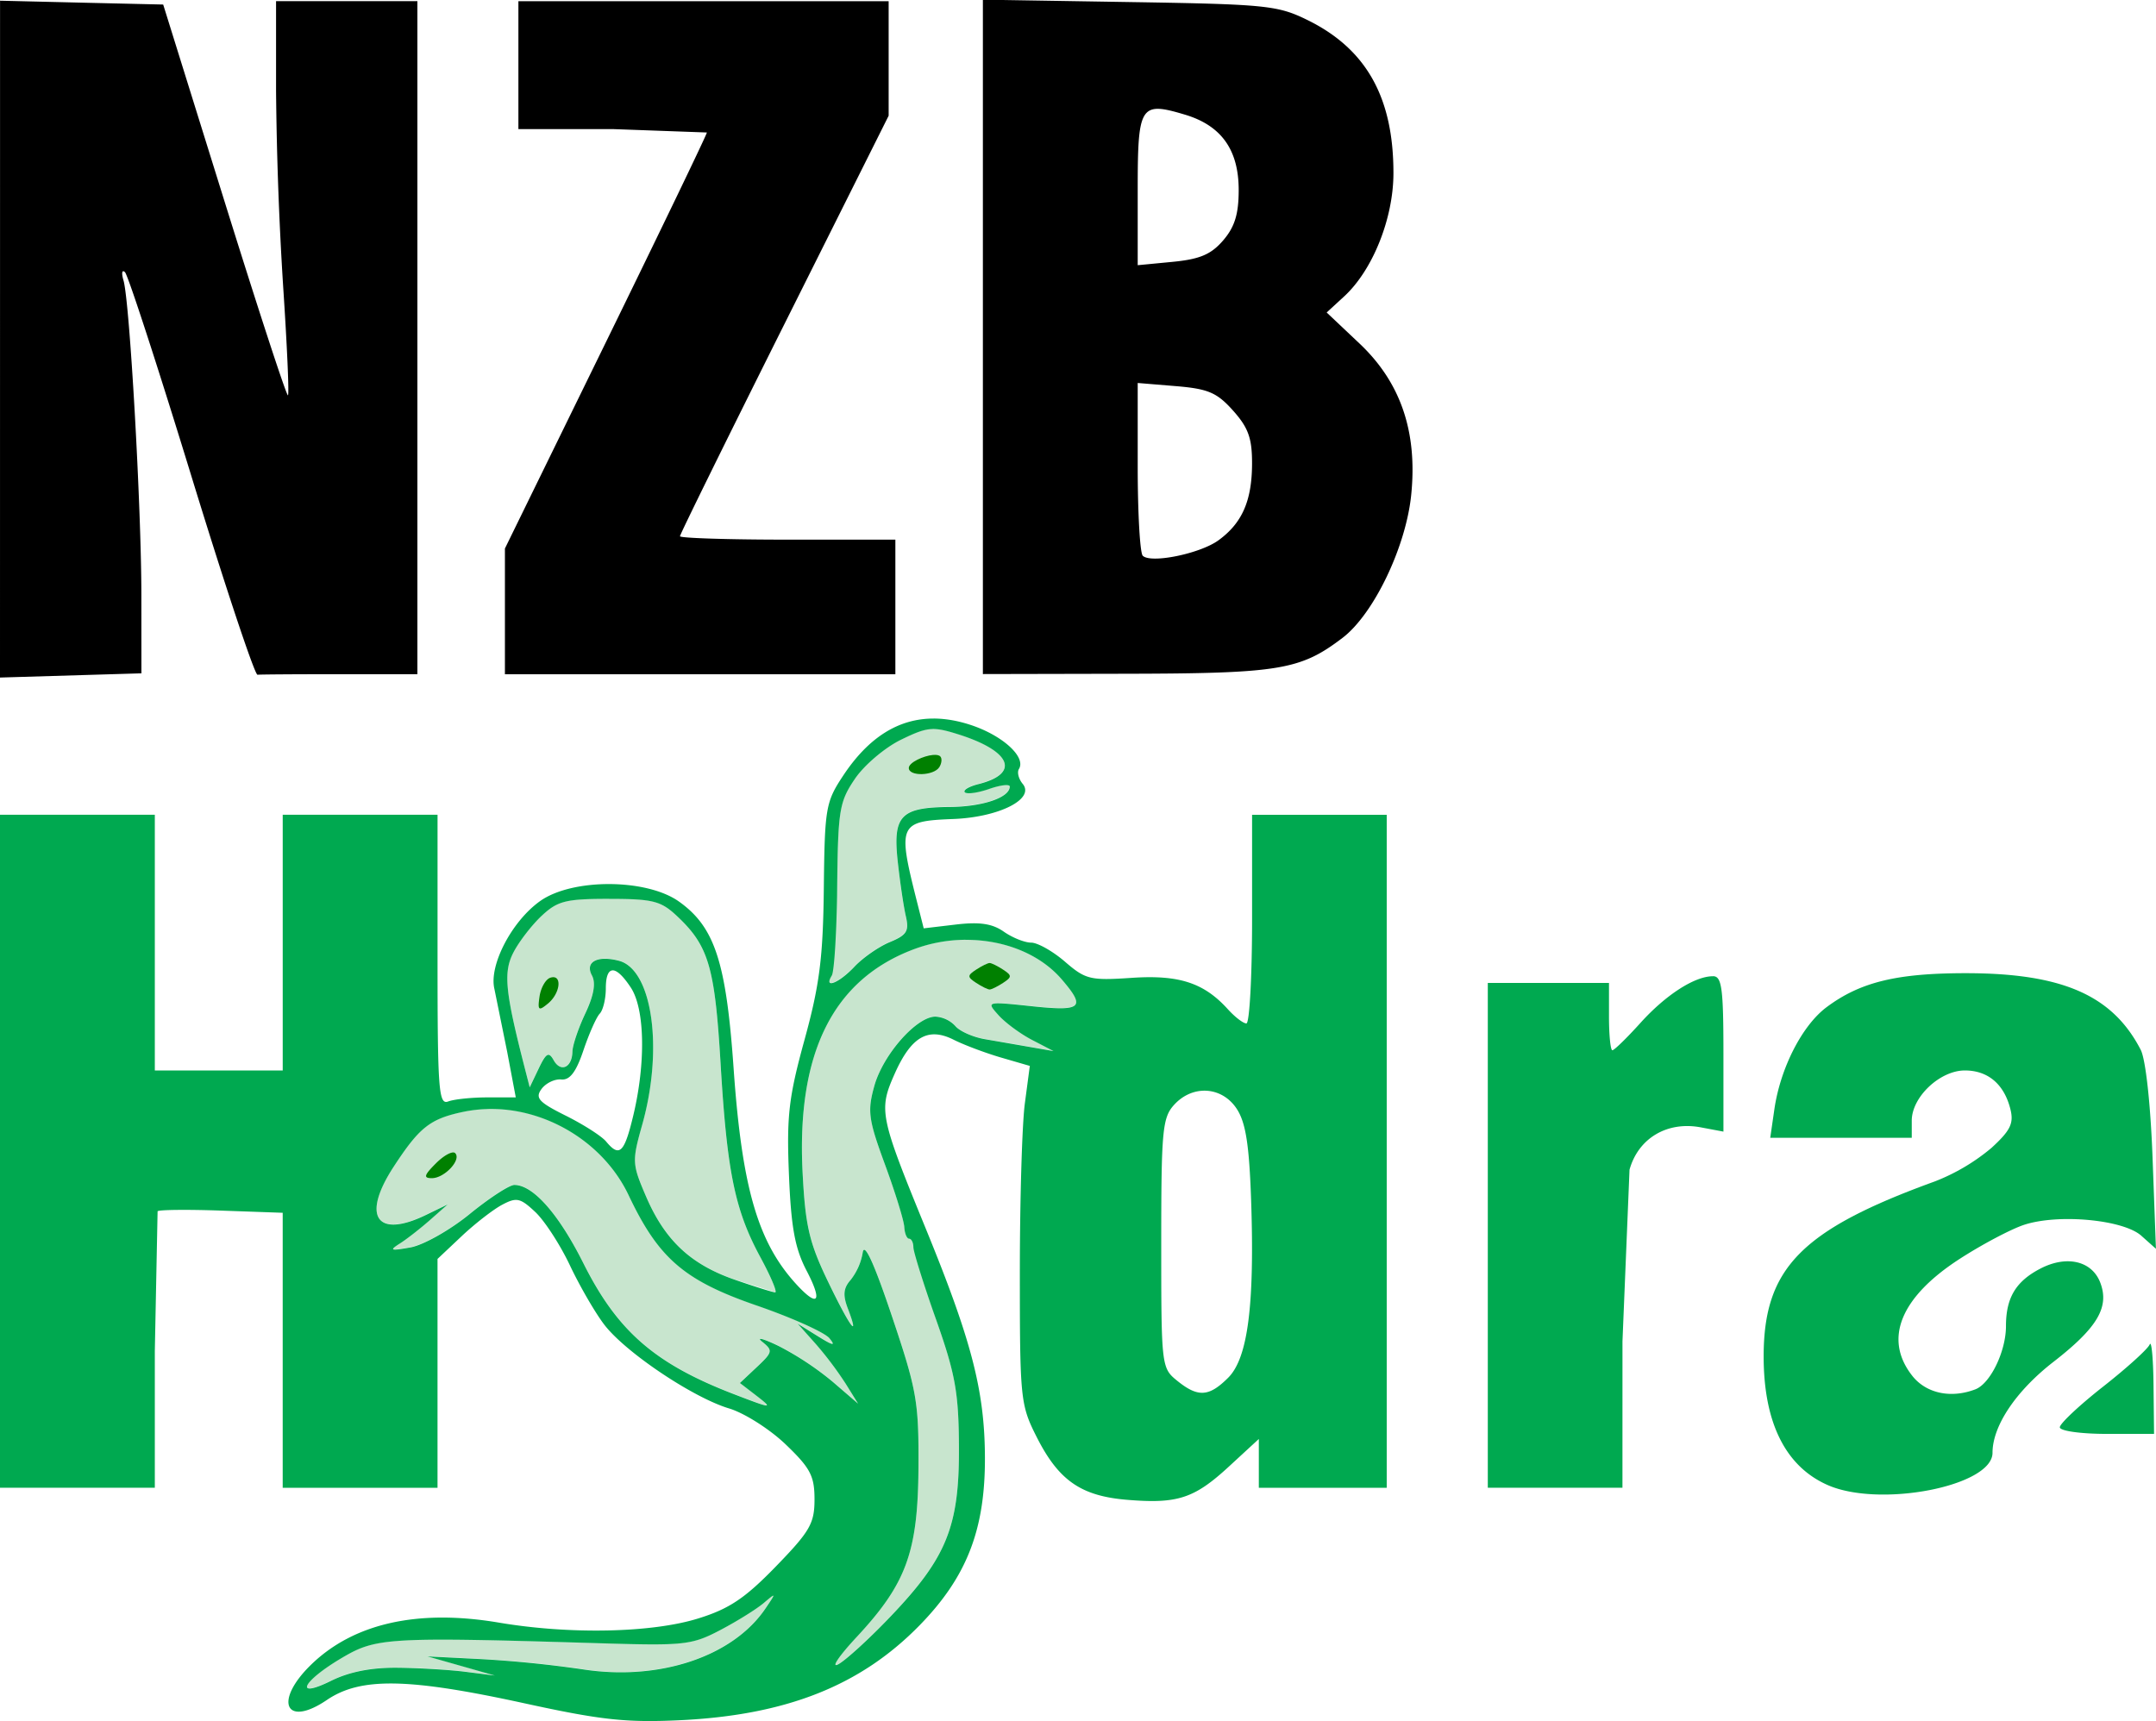 <svg version="1.1" viewBox="0 0 1000 798.53" xmlns="http://www.w3.org/2000/svg"><g transform="matrix(11.801 0 0 11.801 0 -1275.6)"><path d="m38.631 108.08v26.511l5.622-0.012c6.042-0.012 6.857-0.148 8.517-1.414 1.219-0.93 2.484-3.562 2.694-5.604 0.255-2.483-0.408-4.431-2.03-5.964l-1.291-1.22 0.687-0.632c1.121-1.032 1.934-3.063 1.937-4.835 5e-3 -2.981-1.063-4.89-3.371-6.026-1.179-0.58-1.614-0.624-7.011-0.711zm6.909 4.291c0.257 8e-3 0.594 0.097 1.034 0.229 1.43 0.428 2.111 1.384 2.111 2.961 0 0.948-0.156 1.454-0.611 1.983-0.474 0.551-0.918 0.739-1.984 0.842l-1.374 0.132v-2.952c0-2.505 0.053-3.218 0.824-3.195zm-0.824 10.777 1.5 0.124c1.27 0.105 1.614 0.253 2.249 0.963 0.601 0.673 0.748 1.087 0.745 2.091-5e-3 1.452-0.389 2.329-1.319 3.006-0.726 0.528-2.662 0.923-2.977 0.607-0.109-0.11-0.198-1.682-0.198-3.495zm-24.341-15.008v5.027h3.704l3.704 0.134c0 0.074-1.786 3.783-3.969 8.244l-3.969 8.111v4.943h15.346v-5.292h-4.233c-2.328 0-4.233-0.061-4.233-0.134s1.846-3.823 4.101-8.332l4.101-8.199v-4.501h-7.276zm-20.373-0.02-2e-3 26.608 5.558-0.166-2e-3 -3.092c-1e-3 -3.458-0.46-11.536-0.702-12.352-0.086-0.291-0.06-0.437 0.058-0.325s1.294 3.724 2.613 8.026 2.487 7.812 2.596 7.799 1.568-0.022 3.241-0.022h3.043v-26.458h-5.555v3.51a141.98 141.98 0 0 0 0.279 7.703c0.153 2.306 0.239 4.232 0.189 4.282s-1.173-3.387-2.497-7.636l-2.407-7.726-3.206-0.074z"/><g fill="#c8e5ce"><path d="m30.394 170.82c-9e-3 -0.028-0.134 0.076-0.383 0.287-0.281 0.238-1.046 0.714-1.701 1.058-1.112 0.585-1.417 0.619-4.63 0.522-8.414-0.255-8.879-0.229-10.222 0.56-1.587 0.933-1.932 1.649-0.439 0.911 0.707-0.35 1.574-0.521 2.592-0.511a28.45 28.45 0 0 1 2.683 0.16l1.152 0.146-2.646-0.752 2.117 0.107c1.164 0.059 2.946 0.238 3.959 0.398 3.013 0.475 5.915-0.485 7.204-2.382 0.215-0.316 0.322-0.476 0.313-0.504zm-11.237-19.137a5.35 5.35 0 0 0-0.967 0.114c-1.291 0.275-1.708 0.606-2.719 2.155-1.273 1.951-0.674 2.839 1.276 1.892l0.847-0.411-0.69 0.609a12.08 12.08 0 0 1-1.191 0.928c-0.428 0.272-0.367 0.294 0.418 0.153 0.507-0.091 1.549-0.678 2.325-1.31s1.565-1.146 1.758-1.146c0.738 0 1.745 1.142 2.716 3.081 1.337 2.669 2.805 3.946 5.908 5.141 1.527 0.588 1.576 0.59 0.849 0.03l-0.607-0.467 0.667-0.627c0.623-0.585 0.637-0.651 0.21-0.995-0.252-0.202 0.045-0.123 0.659 0.175a11.84 11.84 0 0 1 2.113 1.401l0.996 0.858-0.493-0.794c-0.271-0.437-0.806-1.144-1.187-1.573l-0.693-0.778 0.794 0.494c0.603 0.375 0.711 0.394 0.452 0.076-0.188-0.23-1.473-0.807-2.856-1.284-2.848-0.982-3.858-1.851-5.033-4.332-0.995-2.102-3.284-3.454-5.552-3.394z"/><path d="m37.945 145.03a5.88 5.88 0 0 0-2.02 0.369c-3.181 1.19-4.619 4.074-4.38 8.778 0.107 2.09 0.259 2.748 0.984 4.258 0.866 1.803 1.283 2.375 0.793 1.087-0.201-0.528-0.173-0.802 0.115-1.124 0.209-0.234 0.421-0.716 0.471-1.07 0.06-0.429 0.443 0.405 1.149 2.504 0.977 2.907 1.057 3.362 1.042 5.936-0.02 3.325-0.472 4.568-2.423 6.666-0.696 0.748-1.026 1.235-0.734 1.081s1.22-1.001 2.062-1.884c2.206-2.313 2.701-3.538 2.686-6.647-0.011-2.157-0.138-2.87-0.9-5.027l-0.891-2.844c-2e-3 -0.182-0.078-0.331-0.168-0.331s-0.176-0.208-0.19-0.463-0.355-1.356-0.756-2.447c-0.654-1.78-0.697-2.099-0.421-3.095 0.341-1.229 1.659-2.725 2.4-2.725a1.16 1.16 0 0 1 0.783 0.369c0.168 0.203 0.689 0.435 1.157 0.516l2.703 0.469-0.84-0.436c-0.462-0.24-1.057-0.679-1.323-0.976-0.482-0.54-0.482-0.54 1.303-0.352 1.977 0.208 2.142 0.06 1.18-1.058-0.869-1.01-2.294-1.56-3.782-1.551zm-14.002-1.608c-1.706 0-2.028 0.08-2.65 0.661-0.389 0.364-0.889 1.01-1.111 1.436-0.406 0.781-0.335 1.529 0.432 4.517l0.204 0.794 0.354-0.741c0.294-0.614 0.394-0.67 0.587-0.325 0.277 0.496 0.725 0.29 0.738-0.339 5e-3 -0.246 0.233-0.92 0.506-1.499 0.335-0.709 0.42-1.197 0.26-1.495-0.284-0.53 0.211-0.799 1.061-0.576 1.313 0.343 1.755 3.452 0.917 6.44-0.405 1.444-0.4 1.55 0.151 2.83 0.74 1.721 1.755 2.671 3.496 3.272l1.576 0.493c0.095 5e-3 -0.165-0.616-0.579-1.38-1.005-1.855-1.312-3.352-1.566-7.626-0.226-3.807-0.471-4.628-1.728-5.802-0.622-0.581-0.943-0.661-2.65-0.661zm12.692-6.678c-0.338 0.011-0.659 0.143-1.227 0.42-0.631 0.308-1.445 0.999-1.809 1.536-0.61 0.9-0.664 1.228-0.697 4.212l-0.214 3.525c-0.332 0.537 0.284 0.295 0.89-0.35 0.331-0.352 0.957-0.788 1.392-0.968 0.668-0.277 0.765-0.434 0.631-1.013-0.087-0.377-0.231-1.344-0.319-2.149-0.198-1.812 0.109-2.135 2.044-2.15 1.297-0.01 2.357-0.371 2.357-0.803 0-0.103-0.364-0.061-0.808 0.094s-0.875 0.214-0.957 0.132 0.157-0.227 0.532-0.321c1.655-0.415 1.295-1.302-0.795-1.959-0.374-0.118-0.638-0.188-0.876-0.204l-0.146-3e-3z"/></g><path d="m36.694 136.34c-1.383-1e-3 -2.562 0.744-3.554 2.243-0.687 1.038-0.726 1.269-0.761 4.426-0.03 2.73-0.167 3.804-0.758 5.958-0.622 2.264-0.707 2.997-0.613 5.292 0.085 2.088 0.235 2.907 0.695 3.788 0.64 1.226 0.454 1.468-0.407 0.529-1.511-1.649-2.135-3.803-2.463-8.492-0.292-4.175-0.741-5.548-2.144-6.548-1.277-0.911-4.199-0.921-5.463-0.019-1.116 0.796-2.016 2.529-1.794 3.453l0.503 2.477 0.337 1.786h-1.119c-0.616 0-1.307 0.072-1.537 0.16-0.374 0.143-0.419-0.452-0.419-5.556v-5.716h-6.085v10.054h-5.027v-10.054h-6.085v26.458h6.085v-5.38l0.109-5.49c0.06-0.061 1.191-0.072 2.513-0.025l2.404 0.085v10.811h6.085v-8.997l0.944-0.89c0.519-0.49 1.234-1.045 1.588-1.235 0.574-0.307 0.718-0.276 1.31 0.28 0.366 0.344 0.978 1.287 1.36 2.095s0.988 1.857 1.348 2.329c0.827 1.086 3.486 2.872 4.91 3.299 0.599 0.18 1.6 0.815 2.223 1.413 0.971 0.93 1.134 1.241 1.134 2.16 0 0.949-0.177 1.256-1.521 2.641-1.213 1.25-1.832 1.664-3.054 2.043-1.827 0.567-5.045 0.633-7.829 0.162-3.178-0.538-5.699 0.024-7.374 1.646-1.489 1.441-1.022 2.504 0.614 1.394 1.327-0.9 3.19-0.867 7.787 0.137 2.983 0.652 3.986 0.76 6.085 0.66 4.18-0.199 7.104-1.357 9.423-3.732 1.853-1.898 2.578-3.76 2.567-6.595-0.01-2.617-0.517-4.581-2.324-8.996-1.811-4.424-1.858-4.657-1.231-6.073 0.653-1.476 1.317-1.863 2.328-1.354 0.411 0.207 1.252 0.522 1.869 0.702l1.122 0.326-0.196 1.48c-0.108 0.814-0.196 3.802-0.196 6.639 0 4.978 0.023 5.205 0.661 6.468 0.864 1.71 1.741 2.32 3.549 2.47 1.987 0.165 2.641-0.048 4.008-1.308l1.175-1.083v1.92h5.027v-26.458h-5.292v4.101c0 2.256-0.101 4.101-0.224 4.101s-0.45-0.251-0.727-0.557c-0.943-1.042-1.92-1.36-3.787-1.234-1.619 0.109-1.807 0.064-2.614-0.634-0.478-0.413-1.077-0.751-1.33-0.751s-0.738-0.194-1.076-0.431c-0.452-0.317-0.95-0.391-1.881-0.281l-1.267 0.15-0.28-1.108c-0.751-2.977-0.692-3.108 1.438-3.19 1.803-0.069 3.225-0.788 2.733-1.381-0.161-0.194-0.228-0.457-0.148-0.585 0.291-0.47-0.645-1.322-1.903-1.734-0.507-0.166-0.992-0.249-1.453-0.25zm-0.057 0.412a1.19 1.19 0 0 1 0.146 3e-3c0.238 0.016 0.502 0.086 0.876 0.204 2.09 0.657 2.45 1.544 0.795 1.959-0.375 0.094-0.614 0.239-0.532 0.321s0.513 0.023 0.957-0.132 0.808-0.197 0.808-0.094c0 0.432-1.061 0.793-2.358 0.803-1.935 0.015-2.242 0.338-2.044 2.15 0.088 0.805 0.231 1.771 0.319 2.149 0.134 0.58 0.037 0.737-0.631 1.013-0.435 0.18-1.061 0.616-1.392 0.968-0.606 0.645-1.222 0.888-0.89 0.35 0.099-0.159 0.195-1.746 0.214-3.525 0.032-2.984 0.087-3.312 0.697-4.212 0.364-0.537 1.177-1.228 1.809-1.536 0.568-0.277 0.889-0.409 1.227-0.42zm-12.693 6.677c1.706 0 2.028 0.08 2.649 0.661 1.257 1.174 1.501 1.995 1.728 5.802 0.254 4.274 0.561 5.771 1.566 7.626 0.414 0.764 0.674 1.385 0.579 1.38s-0.804-0.227-1.576-0.494c-1.742-0.602-2.756-1.551-3.496-3.272-0.551-1.281-0.557-1.387-0.151-2.83 0.839-2.989 0.396-6.097-0.917-6.44-0.85-0.222-1.345 0.046-1.061 0.576 0.16 0.298 0.075 0.786-0.26 1.495-0.274 0.579-0.501 1.253-0.506 1.499-0.013 0.629-0.46 0.835-0.738 0.339-0.193-0.345-0.293-0.289-0.587 0.325l-0.354 0.741-0.204-0.794c-0.766-2.989-0.838-3.737-0.431-4.518 0.222-0.426 0.721-1.072 1.111-1.436 0.622-0.581 0.944-0.661 2.65-0.661zm14.001 1.61c1.487-9e-3 2.913 0.541 3.782 1.551 0.962 1.119 0.798 1.267-1.18 1.058-1.785-0.188-1.786-0.188-1.303 0.352 0.266 0.297 0.861 0.736 1.323 0.976l0.84 0.436-2.703-0.469c-0.468-0.081-0.989-0.313-1.157-0.516a1.16 1.16 0 0 0-0.783-0.369c-0.741 0-2.059 1.497-2.4 2.725-0.277 0.996-0.233 1.315 0.421 3.095 0.401 1.091 0.741 2.193 0.756 2.447s0.1 0.463 0.19 0.463 0.166 0.149 0.168 0.331 0.403 1.462 0.891 2.844c0.761 2.157 0.889 2.87 0.9 5.027 0.015 3.108-0.48 4.334-2.686 6.647-0.842 0.883-1.77 1.73-2.062 1.884s0.038-0.333 0.734-1.081c1.951-2.098 2.403-3.341 2.423-6.666 0.015-2.574-0.064-3.029-1.042-5.936-0.705-2.098-1.089-2.933-1.149-2.504a2.38 2.38 0 0 1-0.471 1.07c-0.288 0.322-0.316 0.596-0.115 1.125 0.49 1.287 0.073 0.716-0.793-1.087-0.725-1.51-0.877-2.168-0.984-4.258-0.24-4.704 1.199-7.588 4.38-8.778a5.88 5.88 0 0 1 2.02-0.369zm-13.867 1.2c0.171-5e-3 0.416 0.221 0.717 0.679 0.552 0.843 0.591 2.965 0.091 5.044-0.35 1.458-0.54 1.637-1.064 1.005-0.175-0.211-0.887-0.667-1.582-1.014-1.068-0.532-1.216-0.695-0.957-1.05 0.169-0.231 0.519-0.4 0.777-0.375 0.337 0.033 0.583-0.291 0.871-1.145 0.221-0.655 0.509-1.304 0.641-1.442s0.239-0.585 0.239-0.992c0-0.467 0.096-0.704 0.266-0.709zm23.183 4.732c0.512-0.027 1.021 0.214 1.347 0.711 0.353 0.539 0.49 1.409 0.565 3.583 0.141 4.13-0.127 6.214-0.9 6.987-0.757 0.757-1.189 0.782-2.008 0.118-0.616-0.499-0.624-0.576-0.624-5.396 0-4.438 0.046-4.942 0.504-5.447 0.318-0.351 0.718-0.534 1.117-0.556zm-28.104 0.718c2.268-0.06 4.557 1.292 5.552 3.394 1.175 2.481 2.184 3.35 5.033 4.332 1.383 0.477 2.668 1.055 2.856 1.284 0.26 0.317 0.151 0.299-0.452-0.077l-0.794-0.494 0.693 0.778a13.96 13.96 0 0 1 1.187 1.572l0.494 0.794-0.996-0.858a11.84 11.84 0 0 0-2.113-1.401c-0.614-0.298-0.911-0.377-0.659-0.175 0.427 0.344 0.413 0.409-0.21 0.995l-0.667 0.627 0.607 0.467c0.727 0.56 0.679 0.558-0.849-0.03-3.103-1.195-4.571-2.472-5.908-5.141-0.971-1.939-1.978-3.081-2.716-3.081-0.193 0-0.984 0.515-1.758 1.146s-1.819 1.22-2.325 1.31c-0.784 0.141-0.845 0.118-0.418-0.153 0.276-0.175 0.811-0.593 1.191-0.928l0.69-0.609-0.847 0.411c-1.95 0.947-2.549 0.059-1.276-1.892 1.011-1.549 1.428-1.88 2.719-2.155a5.35 5.35 0 0 1 0.967-0.114zm11.237 19.138c9e-3 0.028-0.098 0.187-0.313 0.504-1.289 1.897-4.191 2.856-7.204 2.382a45.84 45.84 0 0 0-3.959-0.398l-2.117-0.107 2.646 0.752-1.152-0.146c-0.634-0.08-1.841-0.152-2.683-0.16-1.018-0.01-1.885 0.161-2.592 0.511-1.493 0.739-1.148 0.022 0.439-0.911 1.343-0.789 1.807-0.815 10.222-0.56 3.214 0.097 3.518 0.063 4.63-0.522 0.655-0.344 1.42-0.821 1.701-1.058 0.249-0.211 0.374-0.315 0.383-0.287zm54.122-9.907c-9e-3 -5e-3 -0.017 4e-3 -0.026 0.026-0.072 0.177-0.896 0.923-1.831 1.658s-1.701 1.454-1.701 1.597 0.815 0.26 1.852 0.26h1.852l-0.021-1.918c-0.01-0.923-0.063-1.589-0.125-1.623z" fill="#00a950"/><path d="m17.842 153.4c-0.135-0.026-0.431 0.147-0.71 0.427-0.467 0.467-0.498 0.581-0.158 0.581 0.497 0 1.173-0.726 0.915-0.984a0.09 0.09 0 0 0-0.047-0.024zm3.87-6.89c-0.025 3e-3 -0.053 9e-3 -0.083 0.019-0.182 0.06-0.372 0.391-0.423 0.737-0.08 0.548-0.038 0.583 0.331 0.278 0.468-0.388 0.558-1.078 0.175-1.034z" fill="#008000"/><path d="m67.326 146.47c-0.72 0-1.85 0.727-2.85 1.834-0.534 0.592-1.031 1.076-1.104 1.076s-0.133-0.595-0.133-1.323v-1.323h-4.763v19.844h5.292l1e-3 -5.755 0.277-6.747c0.344-1.237 1.478-1.913 2.797-1.666l0.894 0.168v-3.055c0-2.582-0.064-3.055-0.41-3.055zm9.93-0.12c-2.712 1e-3 -4.143 0.35-5.463 1.335-0.961 0.717-1.817 2.39-2.053 4.01l-0.163 1.125h5.562v-0.674c0-0.926 1.106-1.972 2.086-1.972 0.909 0 1.544 0.538 1.79 1.518 0.141 0.561 4e-3 0.842-0.746 1.529a7.93 7.93 0 0 1-2.223 1.315c-5.251 1.907-6.728 3.418-6.728 6.881 0 2.6 0.857 4.323 2.513 5.054 2.057 0.908 6.482 0.043 6.482-1.266 0-1.057 0.919-2.429 2.393-3.574 1.731-1.344 2.209-2.152 1.843-3.114-0.325-0.856-1.316-1.09-2.348-0.557-0.971 0.502-1.359 1.148-1.359 2.263 0 0.993-0.613 2.26-1.202 2.486-0.963 0.369-1.937 0.16-2.482-0.533-1.135-1.443-0.467-3.087 1.867-4.596 0.875-0.566 2.013-1.168 2.527-1.337 1.342-0.443 3.899-0.206 4.609 0.428l0.575 0.513-0.133-3.589c-0.078-2.098-0.271-3.857-0.465-4.233-1.107-2.146-3.088-3.013-6.882-3.012z" fill="#00a950"/><path d="m38.896 145.95c-0.073 0-0.311 0.117-0.529 0.26-0.353 0.232-0.353 0.29 0 0.521 0.218 0.143 0.456 0.26 0.529 0.26s0.311-0.117 0.529-0.26c0.353-0.232 0.353-0.29 0-0.521-0.218-0.143-0.456-0.26-0.529-0.26zm-2.221-8.18c-0.377 0.032-0.956 0.299-0.956 0.513 0 0.341 0.987 0.312 1.201-0.035 0.096-0.155 0.112-0.345 0.035-0.421-0.052-0.052-0.155-0.067-0.281-0.056z" fill="#008000"/></g></svg>
